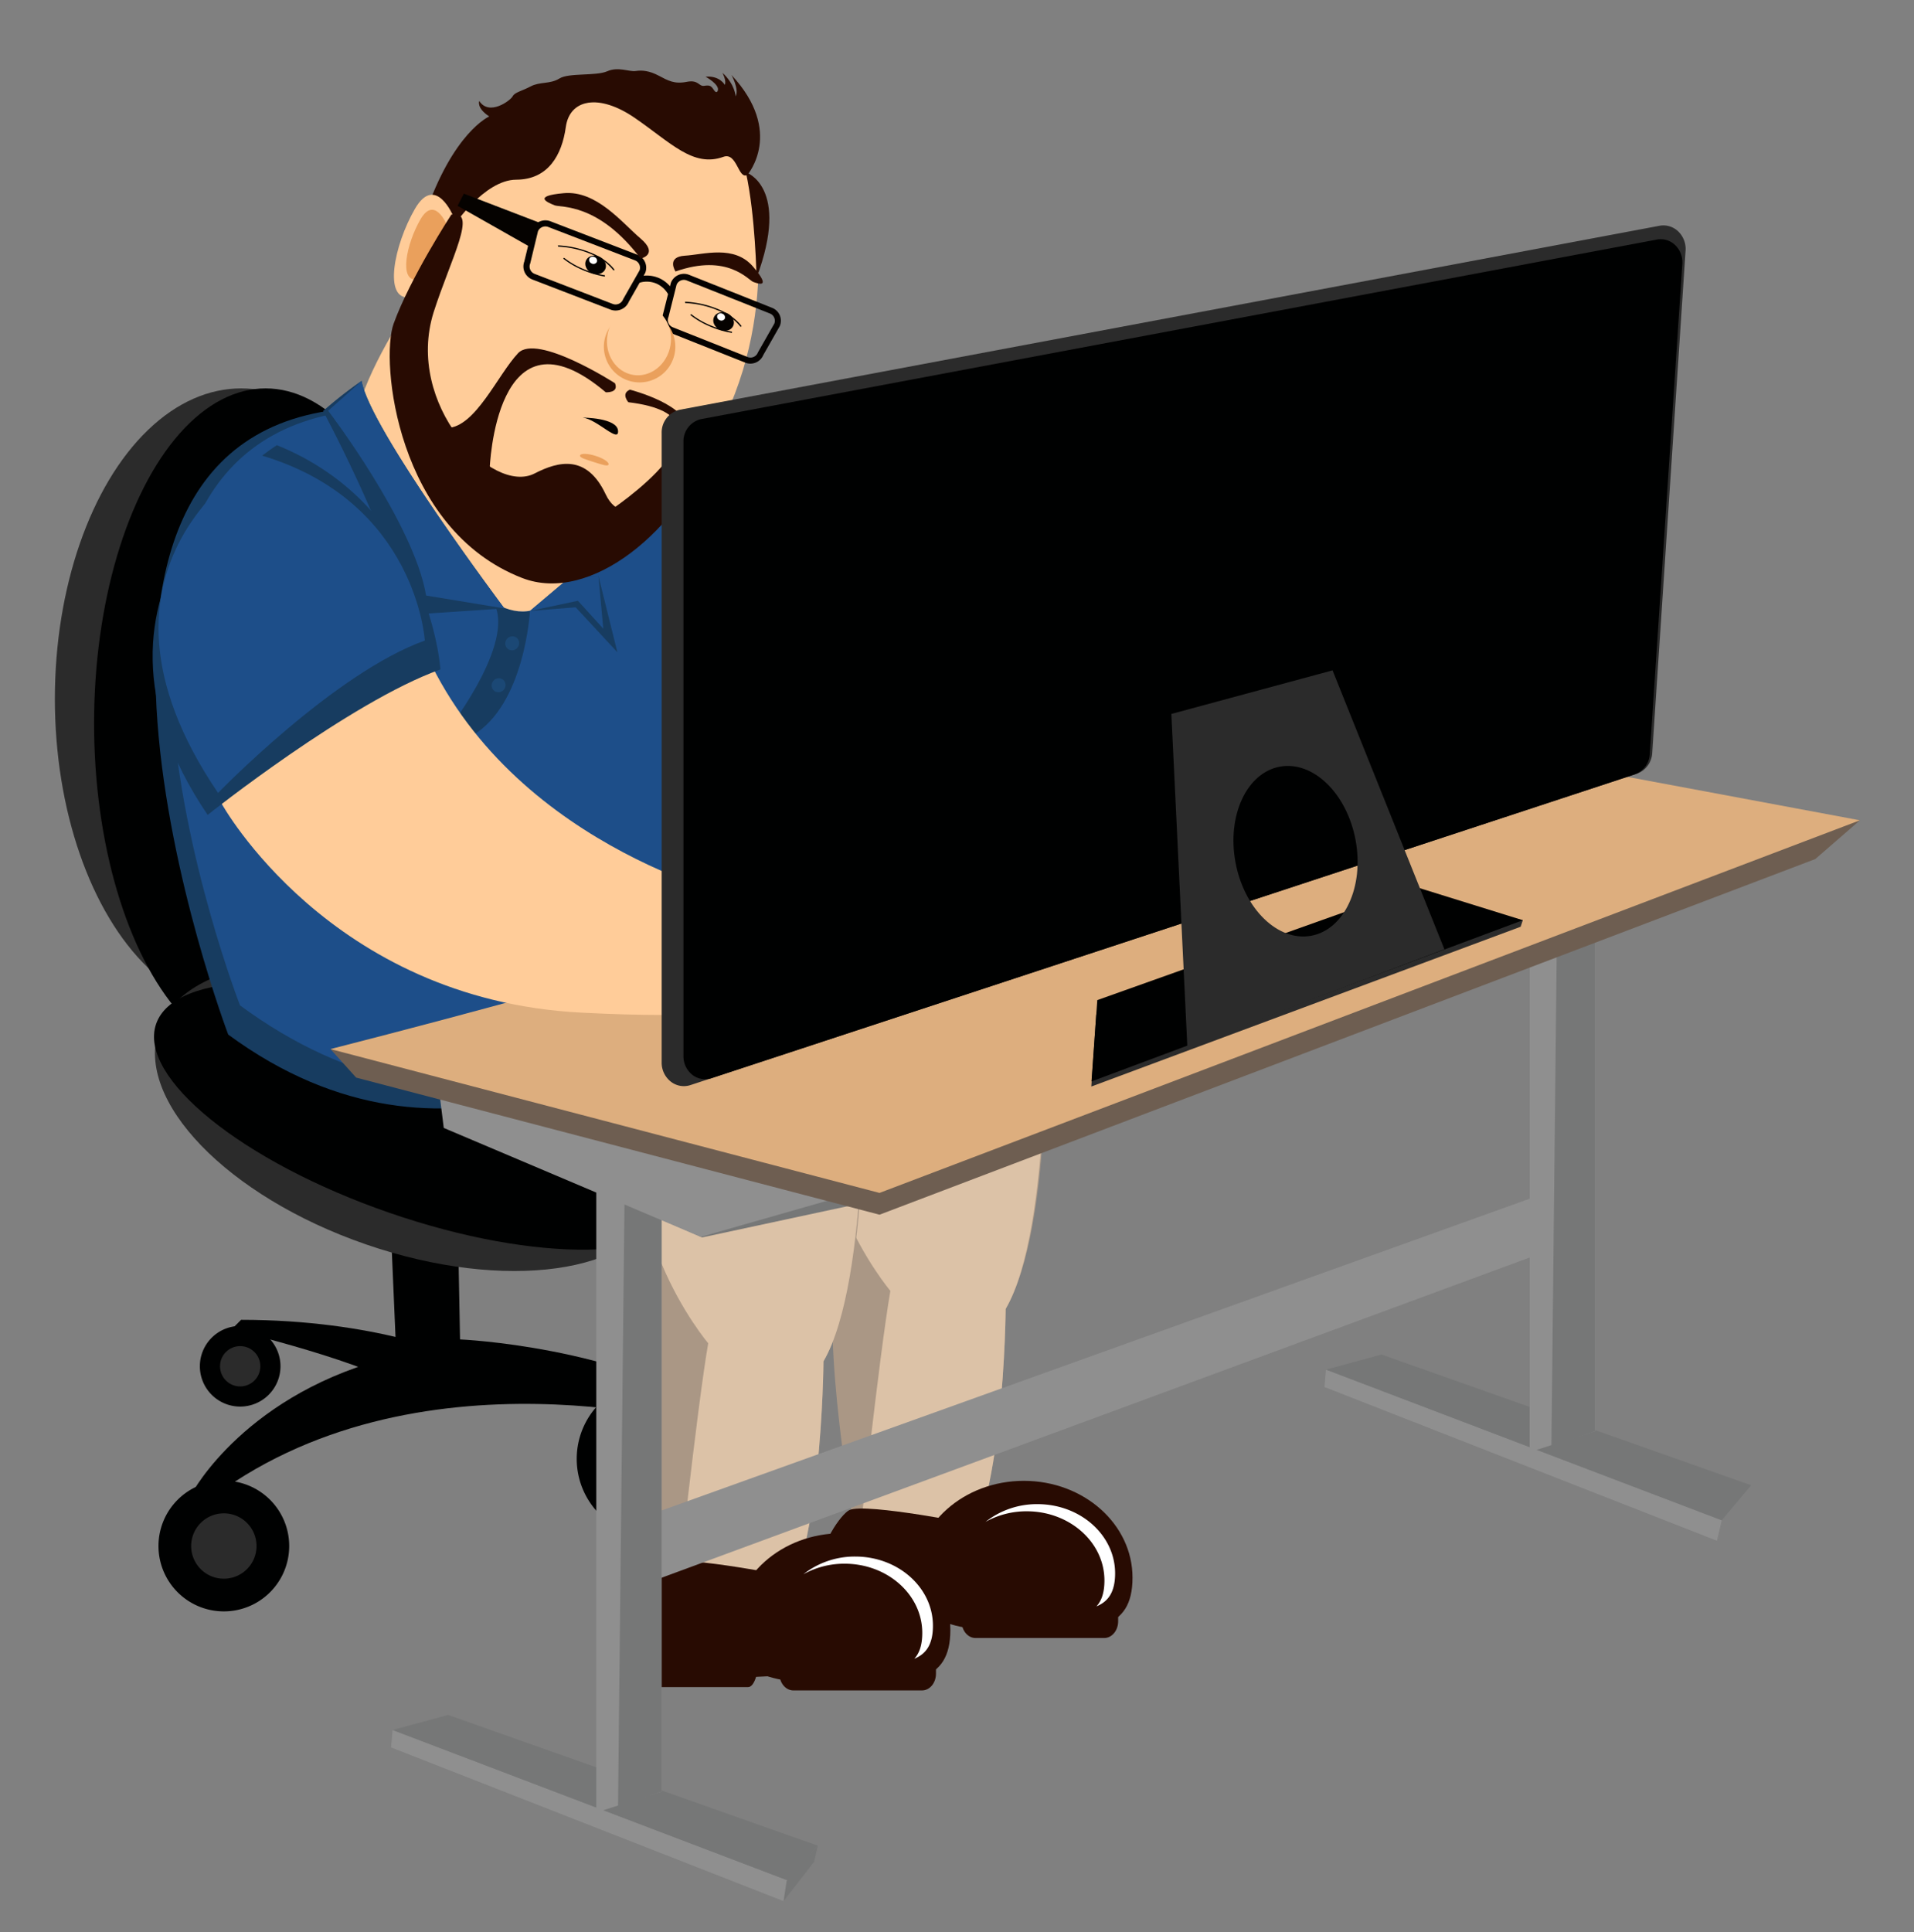 <?xml version="1.0" encoding="UTF-8" standalone="no"?>
<svg xmlns="http://www.w3.org/2000/svg" id="Layer_1" data-name="Layer 1" width="834.083" height="841.89" viewBox="0 0 834.083 841.89">
  <rect x="0" y="0" width="834.083" height="841.89" fill="#808080" stroke="none"/>
  <defs>
    <style>.cls-1{fill:#000101;}.cls-2{fill:#2b2b2b;}.cls-3{fill:#173c60;}.cls-4{fill:#1d4e89;}.cls-5{fill:#aa9785;}.cls-6{fill:#dcc2a7;}.cls-7{fill:#280b02;}.cls-8{fill:#fff;}.cls-9{fill:#8f8f8f;}.cls-10{fill:#fc9;}.cls-11{fill:#eaa05c;}.cls-12{fill:#050200;}.cls-13{fill:#1b4875;}.cls-14{fill:#767777;}.cls-15{fill:#6e5e51;}.cls-16{fill:#ddae7e;}</style>
  </defs>
  <title>Hard Working Steve</title>
  <path class="cls-1" d="M122.23,595.271A17.566,17.566,0,1,1,104.664,577.705,17.566,17.566,0,0,1,122.23,595.271Z"></path>
  <circle class="cls-2" cx="104.664" cy="595.271" r="8.783" transform="translate(-497.605 646.01) rotate(-84.843)"></circle>
  <path class="cls-1" d="M83.715,650.503s23.494-44.142,88.994-59.805l-3.56-82.585h29.903l1.423,75.465s68.349,2.85,115.337,32.752l-5.696,5.694S180.54,583.58,89.41,654.775Z"></path>
  <path class="cls-1" d="M319.681,635.615a34.179,34.179,0,1,1-34.178-34.178A34.179,34.179,0,0,1,319.681,635.615Z"></path>
  <path class="cls-2" d="M302.592,635.615a17.089,17.089,0,1,1-17.089-17.088A17.09,17.09,0,0,1,302.592,635.615Z"></path>
  <ellipse class="cls-2" cx="105.073" cy="304.493" rx="81.163" ry="135.272"></ellipse>
  <ellipse class="cls-1" cx="115.752" cy="315.172" rx="74.755" ry="145.95"></ellipse>
  <path class="cls-2" d="M288.233,524.193c-10.63,30.8-68.274,38.85-128.752,17.977S58.596,479.409,69.225,448.608c10.63-30.799,68.274-38.85,128.753-17.977C258.454,451.503,298.863,493.392,288.233,524.193Z"></path>
  <path class="cls-1" d="M300.63,526.394c-8.04,23.293-66.625,24.207-130.855,2.04S59.994,469.413,68.033,446.119c8.039-23.292,66.625-24.206,130.855-2.039S308.668,503.101,300.63,526.394Z"></path>
  <path class="cls-3" d="M263.468,182.68s35.569-6.488,54.667,109.912c11.476,69.949-34.988,159.531-34.988,159.531s-86.425,70.247-183.701-1.378c0,0-102.744-271.349,61.728-273.156Z"></path>
  <path class="cls-4" d="M243.199,186.877s55.838-10.686,74.937,105.714c11.476,69.949-34.988,159.531-34.988,159.531s-81.281,57.544-178.551-14.084c0,0-100.264-258.211,64.209-260.018Z"></path>
  <path class="cls-5" d="M455.523,440.666s3.532,93.782-17.276,129.628c0,0-.586,90.643-21.42,110.963,0,0-29.169,3.377-42.927-4.943,0,0-15.073-84.957-10.08-113.955,0,0-21.421-53.807-.569-113.522C363.251,448.836,425.785,406.88,455.523,440.666Z"></path>
  <path class="cls-6" d="M455.383,429.728s3.673,104.721-17.136,140.566c0,0-.586,90.643-21.42,110.963,0,0-29.169,3.377-42.927-4.943,0,0,9.114-84.907,14.107-113.901,0,0-45.608-53.86-24.756-113.576C363.251,448.836,425.642,395.944,455.383,429.728Z"></path>
  <path class="cls-7" d="M419.049,706.381c0,4.024,2.715,7.29,6.062,7.29h56.089c3.349,0,6.066-3.266,6.066-7.29v-2.636c0-4.024-2.717-7.289-6.066-7.289H425.11c-3.347,0-6.062,3.266-6.062,7.289Z"></path>
  <path class="cls-7" d="M359.512,699.996c0,6.748,2.003,12.221,4.477,12.221H405.411c2.472,0,4.479-5.473,4.479-12.221v-4.413c0-6.749-2.007-12.219-4.479-12.219H363.989c-2.474,0-4.477,5.47-4.477,12.219Z"></path>
  <path class="cls-7" d="M427.058,664.604s-49.907-10.031-56.949-6.651c-7.044,3.381-38.5,53.566,28.748,50.293l67.248-3.27Z"></path>
  <path class="cls-7" d="M398.792,687.376c0,23.298,25.109,23.276,51.267,23.276,26.16,0,43.467.021,43.467-23.276,0-23.3-21.206-42.187-47.366-42.187C420.002,645.189,398.792,664.076,398.792,687.376Z"></path>
  <path class="cls-8" d="M481.292,688.607c0-16.648-15.155-30.148-33.847-30.148a36.76,36.76,0,0,0-17.961,4.598,36.148,36.148,0,0,1,22.61-7.716c18.694,0,33.846,13.499,33.846,30.148,0,8.123-2.948,12.27-8.132,14.398C480.066,697.428,481.292,693.845,481.292,688.607Z"></path>
  <path class="cls-5" d="M376.136,463.5s3.532,93.783-17.277,129.629c0,0-.586,90.642-21.419,110.963,0,0-29.169,3.376-42.928-4.944,0,0-15.073-84.956-10.08-113.954,0,0-21.421-53.807-.569-113.522C283.863,471.671,346.396,429.715,376.136,463.5Z"></path>
  <path class="cls-6" d="M375.995,452.562s3.673,104.722-17.136,140.567c0,0-.586,90.642-21.419,110.963,0,0-29.169,3.376-42.928-4.944,0,0,9.114-84.906,14.107-113.9,0,0-45.608-53.86-24.757-113.576C283.863,471.671,346.254,418.778,375.995,452.562Z"></path>
  <path class="cls-7" d="M339.661,729.216c0,4.024,2.715,7.29,6.062,7.29h56.09c3.349,0,6.065-3.266,6.065-7.29V726.58c0-4.023-2.717-7.289-6.065-7.289h-56.09c-3.347,0-6.062,3.266-6.062,7.289Z"></path>
  <path class="cls-7" d="M280.124,722.831c0,6.748,2.003,12.221,4.477,12.221h41.423c2.472,0,4.478-5.473,4.478-12.221v-4.413c0-6.749-2.006-12.219-4.478-12.219H284.601c-2.474,0-4.477,5.47-4.477,12.219Z"></path>
  <path class="cls-7" d="M347.671,687.438s-49.908-10.03-56.95-6.65c-7.044,3.381-38.5,53.566,28.748,50.293l67.249-3.272Z"></path>
  <path class="cls-7" d="M319.405,710.21c0,23.299,25.109,23.277,51.267,23.277s43.467.021,43.467-23.277-21.207-42.185-47.366-42.185S319.405,686.911,319.405,710.21Z"></path>
  <path class="cls-8" d="M401.904,711.442c0-16.649-15.156-30.147-33.846-30.147a36.758,36.758,0,0,0-17.961,4.598,36.149,36.149,0,0,1,22.611-7.716c18.692,0,33.846,13.499,33.846,30.148,0,8.123-2.948,12.27-8.134,14.398C400.68,720.263,401.904,716.68,401.904,711.442Z"></path>
  <polygon class="cls-9" points="284.582 688.775 686.186 540.665 686.186 515.226 281.734 660.469 284.582 688.775"></polygon>
  <path class="cls-3" d="M230.949,266.179s-2.197,40.932-25.187,54.338l-9.3-4.271s29.965-38.968,17.723-55.086C214.185,261.16,222.525,268.081,230.949,266.179Z"></path>
  <path class="cls-10" d="M177.673,134.564s-17.826,25.992-22.736,47.523c0,0,67.558,138.466,96.05,60.527C250.987,242.615,278.233,195.096,177.673,134.564Z"></path>
  <polygon class="cls-3" points="260.777 250.883 269.042 284.192 250.864 264.601 230.949 266.179 248.64 251.264 260.777 250.883"></polygon>
  <polygon class="cls-4" points="260.777 250.883 262.903 273.924 251.848 261.755 230.949 266.179 248.64 251.264 260.777 250.883"></polygon>
  <path class="cls-10" d="M325.74,76.144s15.807,50.829-9.863,105.734c-16.855,36.06-48.46,82.604-89.088,65.377C186.161,230.032,161.94,157.246,173.452,138.768c11.507-18.486,7.925-39.031,16.407-54.576C198.343,68.654,278.568,5.786,325.74,76.144Z"></path>
  <path class="cls-7" d="M325.74,76.144s16.138-18.65-6.963-43.463c0,0,3.409,6.137,1.798,9.288,0,0-.229-5.193-5.744-10.261,0,0,1.867,3.495,1.015,5.278,0,0-2.157-4.115-8.363-3.559,0,0,6.248,3.404,5.318,6.046,0,0-.479,1.603-1.684-.229-1.206-1.835-1.76-2.232-4.221-1.851-2.47.377-2.364-2.781-7.7-1.728S291.143,35.12,287.073,32.98c-4.071-2.15-7.19-2.462-10.061-2.041-2.87.429-7.544-2.018-12.426.125-4.889,2.14-16.711.586-20.79,3.131-4.08,2.539-8.509,1.328-12.487,3.423-3.98,2.099-6.996,2.576-7.909,4.344-.908,1.773-10.182,8.77-14.549,2.036,0,0-1.312,3.05,4.367,6.734,0,0-15.862,6.814-28.161,43.3-12.295,36.49,1.359.306,1.359.306l10.859,4.655S210.903,78.353,224.943,78.288c14.04-.06,19.948-10.831,21.629-22.959,1.685-12.129,14.37-14.717,30.05-3.964,15.679,10.757,25.403,21.742,38.613,16.967C321.28,66.15,321.708,78.588,325.74,76.144Z"></path>
  <path class="cls-7" d="M325.036,75.054s19.514,6.24,4.641,46.021C329.677,121.075,329.228,93.932,325.036,75.054Z"></path>
  <path class="cls-10" d="M197.69,94.507s-7.814-19.192-16.9-3.462c-9.091,15.737-13.964,39.984-2.086,38.478C178.703,129.523,200.057,119.391,197.69,94.507Z"></path>
  <path class="cls-11" d="M194.704,97.966s-5.313-13.053-11.497-2.354c-6.178,10.703-9.495,27.195-1.417,26.17C181.79,121.782,196.313,114.889,194.704,97.966Z"></path>
  <path class="cls-7" d="M196.683,93.51s-17.864,27.427-25.147,47.514c-5.875,16.194,1.263,89.482,55.951,110.778,29.865,11.632,68.773-20.897,83.741-59.886,0,0-.394-6.122-9.879,8.426-9.49,14.549-29.208,32.418-37.426,14.996-8.22-17.418-20.515-14.437-30.951-9.053-18.537,9.557-56.577-30.001-44.023-70.189C196.444,112.653,208.463,91.214,196.683,93.51Z"></path>
  <path class="cls-12" d="M232.046,121.804a5.753,5.753,0,0,1-.547-.241h0a6.065,6.065,0,0,1-3.031-7.562L231.86,99.952l.035-.089h0c.071-.175.151-.347.241-.525h0a6.237,6.237,0,0,1,7.795-2.905l37.72,14.521h0c.188.072.372.153.545.239h0a6.073,6.073,0,0,1,2.999,7.657l-.04.087-7.161,12.576h0a4.867,4.867,0,0,1-.206.454h0a6.239,6.239,0,0,1-7.796,2.903l-33.946-13.065ZM271.54,130.38l7.164-12.577h0a3.429,3.429,0,0,0-1.717-4.248h0c-.104-.051-.205-.096-.31-.135L238.95,98.9h0a3.52,3.52,0,0,0-4.402,1.638h0c-.034.068-.073.144-.107.226l-3.385,14.026-.034.086h0a3.425,3.425,0,0,0,1.69,4.328h0c.101.05.206.096.316.139l33.938,13.062h0a3.527,3.527,0,0,0,4.408-1.637h0c.052-.102.095-.2.13-.288l.035-.099Z"></path>
  <path class="cls-12" d="M324.829,158.018l-32.667-12.988a6.002,6.002,0,0,1-3.49-7.315h0c.043-.153.097-.31.16-.472h0l3.518-13.999.037-.082a6.078,6.078,0,0,1,7.297-3.631h0a4.905,4.905,0,0,1,.551.187h0l36.296,14.429a6.002,6.002,0,0,1,3.491,7.319h0q-.084.281-.187.543h0l-.036.087-7.163,12.573a6.087,6.087,0,0,1-7.256,3.536h0c-.187-.056-.37-.117-.551-.188ZM291.32,138.041l-.04.099c-.036.088-.069.186-.105.296h0a3.398,3.398,0,0,0,1.977,4.137h0l32.661,12.982a3.192,3.192,0,0,0,.321.108h0a3.435,3.435,0,0,0,4.122-2.049h0l.035-.09,7.149-12.548c.032-.084.056-.161.08-.239h0a3.396,3.396,0,0,0-1.975-4.133h0l-36.304-14.431c-.102-.04-.203-.073-.309-.104h0a3.438,3.438,0,0,0-4.09,1.973h0l-3.52,13.999Z"></path>
  <path class="cls-11" d="M263.316,148.82a15.568,15.568,0,1,0,17.978-13.13A15.689,15.689,0,0,0,263.316,148.82Z"></path>
  <path class="cls-10" d="M264.726,145.917c-1.404,8.375,3.604,16.175,11.187,17.43,7.577,1.252,14.856-4.525,16.26-12.895,1.403-8.375-3.603-16.177-11.187-17.431C273.405,131.77,266.124,137.546,264.726,145.917Z"></path>
  <path class="cls-12" d="M278.891,123.123a10.736,10.736,0,0,1,7.619.643h0a11.133,11.133,0,0,1,4.29,3.848h0a.487.487,0,0,1,.043.074h0a1.366,1.366,0,0,0,1.835.529h0a1.306,1.306,0,0,0,.533-1.793h0a13.536,13.536,0,0,0-5.488-5.019h0a13.492,13.492,0,0,0-9.508-.846h0a1.312,1.312,0,0,0-.969,1.608h0a1.331,1.331,0,0,0,.701.856h0a1.351,1.351,0,0,0,.945.101Z"></path>
  <path class="cls-7" d="M268.001,166.978s-33.966-21.877-42.246-13.088c-8.87,9.419-18.577,32.253-30.857,32.576-12.281.319,18.485,18.076,18.485,18.076s2.355-74.4,50.583-33.638C263.965,170.904,269.8,171.331,268.001,166.978Z"></path>
  <path class="cls-7" d="M274.509,169.782s26.902,6.81,24.951,18.51c-2.088,12.545-10.444,28.148-16.675,36.907-5.449,7.665-17.809-2.181-17.809-2.181s63.214-41.243,8.843-47.775C273.818,175.243,270.453,171.436,274.509,169.782Z"></path>
  <polygon class="cls-12" points="231.078 107.638 199.408 89.678 202.136 84.368 235.02 97.002 231.078 107.638"></polygon>
  <path class="cls-7" d="M279.187,112.676s8.136-1.795-.059-8.774c-8.2-6.983-19.188-20.992-33.418-19.738-14.234,1.253-6.675,4.204-4.039,5.281C244.305,90.527,260.679,88.191,279.187,112.676Z"></path>
  <path class="cls-7" d="M294.377,118.289s-4.205-6.373,4.077-6.883c8.285-.506,21.528-4.856,29.749,4.807,8.225,9.66,2.192,7.38.067,6.628C326.148,122.089,317.097,110.265,294.377,118.289Z"></path>
  <path class="cls-12" d="M259.196,111.433a22.689,22.689,0,0,1,7.659,5.802h0a6.363,6.363,0,0,1,.416.568h0l.565-.2c-.028-.036-2.287-3.609-8.396-6.644h0a42.681,42.681,0,0,0-16.3-4.056h0l.068.562a41.914,41.914,0,0,1,15.988,3.967Z"></path>
  <path class="cls-12" d="M255.419,113.35c-.991,1.931.056,4.412,2.337,5.546,2.286,1.137,4.936.491,5.929-1.438.991-1.927-.06-4.412-2.338-5.549C259.06,110.776,256.411,111.422,255.419,113.35Z"></path>
  <path class="cls-8" d="M256.856,112.621a1.646,1.646,0,0,0,.906,2.145,1.692,1.692,0,0,0,2.289-.56,1.64,1.64,0,0,0-.904-2.14A1.695,1.695,0,0,0,256.856,112.621Z"></path>
  <path class="cls-12" d="M311.192,138.032c-.991,1.931.056,4.412,2.337,5.546,2.286,1.137,4.936.491,5.929-1.439.991-1.926-.06-4.411-2.338-5.547C314.832,135.458,312.184,136.104,311.192,138.032Z"></path>
  <path class="cls-8" d="M312.629,137.304a1.647,1.647,0,0,0,.906,2.144,1.692,1.692,0,0,0,2.289-.56,1.639,1.639,0,0,0-.904-2.14A1.694,1.694,0,0,0,312.629,137.304Z"></path>
  <path class="cls-12" d="M263.615,120.505a42.55,42.55,0,0,1-11.899-3.868h0a35.775,35.775,0,0,1-6.286-3.958l.389-.382h0A34.791,34.791,0,0,0,251.96,116.16h0a43.323,43.323,0,0,0,8.105,3.029h0a34.639,34.639,0,0,0,3.537.759l.012.557Zm.002.003h-.005l.004-.003h0l.002.003Z"></path>
  <path class="cls-12" d="M314.571,135.994a22.605,22.605,0,0,1,7.659,5.804h0a6.119,6.119,0,0,1,.419.566h0l.56-.198c-.024-.039-2.285-3.613-8.393-6.647h0a42.668,42.668,0,0,0-16.297-4.056h0l.063.564a41.833,41.833,0,0,1,15.989,3.967Z"></path>
  <path class="cls-12" d="M318.992,145.064a42.461,42.461,0,0,1-11.899-3.869h0a35.742,35.742,0,0,1-6.288-3.958l.39-.381h0a34.919,34.919,0,0,0,6.142,3.862h0a43.176,43.176,0,0,0,8.105,3.029h0a35.485,35.485,0,0,0,3.535.762l.014.554Zm.002,0-.003.002.002-.002h.002Z"></path>
  <path class="cls-3" d="M157.57,165.95a179.063,179.063,0,0,0-16.781,13.141s30.799,57.33,36.084,88.855l42.934-2.863S161.095,186.968,157.57,165.95Z"></path>
  <path class="cls-4" d="M157.57,165.95s-5.415,4.961-14.561,13.009c0,0,37.389,48.983,42.675,80.512l34.123,5.612S161.095,186.968,157.57,165.95Z"></path>
  <path class="cls-11" d="M252.778,198.425c-.309.979,2.498,1.772,5.925,2.865,3.431,1.091,6.179,2.068,6.493,1.089.31-.978-2.216-2.659-5.642-3.75C256.124,197.538,253.093,197.445,252.778,198.425Z"></path>
  <path class="cls-13" d="M220.624,278.818a3.004,3.004,0,0,0,1.029,4.15,3.067,3.067,0,0,0,4.139-1.211,3.003,3.003,0,0,0-1.028-4.147A3.071,3.071,0,0,0,220.624,278.818Z"></path>
  <path class="cls-13" d="M214.694,297.085a3.001,3.001,0,0,0,1.027,4.148,3.074,3.074,0,0,0,4.141-1.213,3.008,3.008,0,0,0-1.031-4.15A3.071,3.071,0,0,0,214.694,297.085Z"></path>
  <path class="cls-12" d="M253.901,181.953s14.952,0,15.427,5.696S260.309,182.665,253.901,181.953Z"></path>
  <polygon class="cls-9" points="748.215 671.292 577.196 604.32 577.828 596.727 750.301 662.381 748.215 671.292"></polygon>
  <polygon class="cls-14" points="577.828 596.727 602.036 590.16 763.127 647.119 750.301 662.381 577.828 596.727"></polygon>
  <polygon class="cls-9" points="666.59 359.092 666.59 632.668 695.069 623.556 695.069 370.483 666.59 359.092"></polygon>
  <polygon class="cls-14" points="676.073 630.16 695.069 623.556 695.069 370.483 678.922 364.396 676.073 630.16"></polygon>
  <polygon class="cls-14" points="608.681 322.068 610.58 337.257 712.729 382.12 789.052 365.737 608.681 322.068"></polygon>
  <polygon class="cls-9" points="598.238 319.22 600.138 334.41 712.157 381.875 778.609 362.889 598.238 319.22"></polygon>
  <polygon class="cls-9" points="341.46 828.314 170.441 761.343 171.075 753.749 343.547 819.403 341.46 828.314"></polygon>
  <polygon class="cls-14" points="171.075 753.749 195.281 747.182 356.373 804.142 343.547 819.403 171.075 753.749"></polygon>
  <polygon class="cls-9" points="259.835 516.113 259.835 789.69 288.315 780.578 288.315 527.505 259.835 516.113"></polygon>
  <polygon class="cls-14" points="269.32 787.183 288.315 780.578 288.315 527.505 272.168 521.418 269.32 787.183"></polygon>
  <polygon class="cls-14" points="201.927 479.09 203.825 494.279 305.976 539.142 382.297 522.759 201.927 479.09"></polygon>
  <polygon class="cls-9" points="191.484 476.242 193.383 491.431 305.402 538.897 371.855 519.911 191.484 476.242"></polygon>
  <path class="cls-15" d="M144.023,457.083l11.174,12.42,228.078,59.735L791.078,374.273l19.434-16.878L596.893,327.013S411.759,388.726,144.023,457.083Z"></path>
  <path class="cls-16" d="M144.023,457.083l239.251,62.662,427.237-162.35L596.893,317.52S411.759,388.726,144.023,457.083Z"></path>
  <polygon class="cls-14" points="341.46 828.314 354.767 811.175 356.373 804.142 342.796 819.524 341.46 828.314"></polygon>
  <path class="cls-1" d="M126.028,673.587a28.483,28.483,0,1,1-28.482-28.483A28.483,28.483,0,0,1,126.028,673.587Z"></path>
  <path class="cls-2" d="M111.787,673.587a14.241,14.241,0,1,1-14.241-14.241A14.241,14.241,0,0,1,111.787,673.587Z"></path>
  <path class="cls-1" d="M199.051,590.698s-35.598-15.663-93.978-15.663l-4.272,4.272s61.228,14.238,81.163,28.477Z"></path>
  <path class="cls-10" d="M96.53,350.058s46.989,85.434,156.629,91.13S337.17,426.948,337.17,426.948l-9.968-34.173s-101.097-21.359-140.967-106.794C186.236,285.981,125.009,300.221,96.53,350.058Z"></path>
  <path class="cls-3" d="M120.655,193.954s-98.118,60.981-30.172,161.091c0,0,61.867-49.218,101.44-63.38C191.923,291.666,187.486,220.986,120.655,193.954Z"></path>
  <path class="cls-4" d="M114.05,198.467S27.079,245.375,95.028,345.479c0,0,50.52-52.233,90.1-66.39C185.128,279.089,181.542,218.568,114.05,198.467Z"></path>
  <path class="cls-2" d="M731.356,100.847a9.365,9.365,0,0,0-6.475-2.639,9.149,9.149,0,0,0-1.686.157L296.33,178.506a10.123,10.123,0,0,0-7.992,10.115V462.948a10.495,10.495,0,0,0,3.936,8.27,9.214,9.214,0,0,0,8.608,1.544L713.226,337.139a10.175,10.175,0,0,0,6.79-9.091L734.536,109.203A10.59,10.59,0,0,0,731.356,100.847ZM724.873,108.61c.001-.043.001-.085.001-.128l.008-.002Z"></path>
  <path class="cls-1" d="M730.013,106.798a9.143,9.143,0,0,0-6.317-2.575,8.95,8.95,0,0,0-1.647.153L305.628,182.589a9.879,9.879,0,0,0-7.797,9.872V460.187a10.245,10.245,0,0,0,3.839,8.071,9.08,9.08,0,0,0,5.604,1.955,8.972,8.972,0,0,0,2.794-.448l402.257-132.36a9.928,9.928,0,0,0,6.624-8.872l14.164-213.579A10.345,10.345,0,0,0,730.013,106.798Zm-6.326,7.578c.001-.042.001-.083.001-.125l.008-.001Z"></path>
  <polygon class="cls-2" points="663.613 400.929 662.664 403.776 475.568 473.393 477.704 442.066 615.831 389.222 663.613 400.929"></polygon>
  <polygon class="cls-1" points="663.613 400.929 475.648 471.179 478.18 435.738 616.78 386.374 663.613 400.929"></polygon>
  <path class="cls-2" d="M580.706,292.074l-70.25,18.987,6.963,144.93,112.02-42.403Zm-9.273,115.624c-14.451,2.693-29.236-11.613-33.028-31.955s4.847-39.014,19.296-41.707,29.236,11.613,33.028,31.955C594.519,386.333,585.881,405.005,571.433,407.698Z"></path>
</svg>
